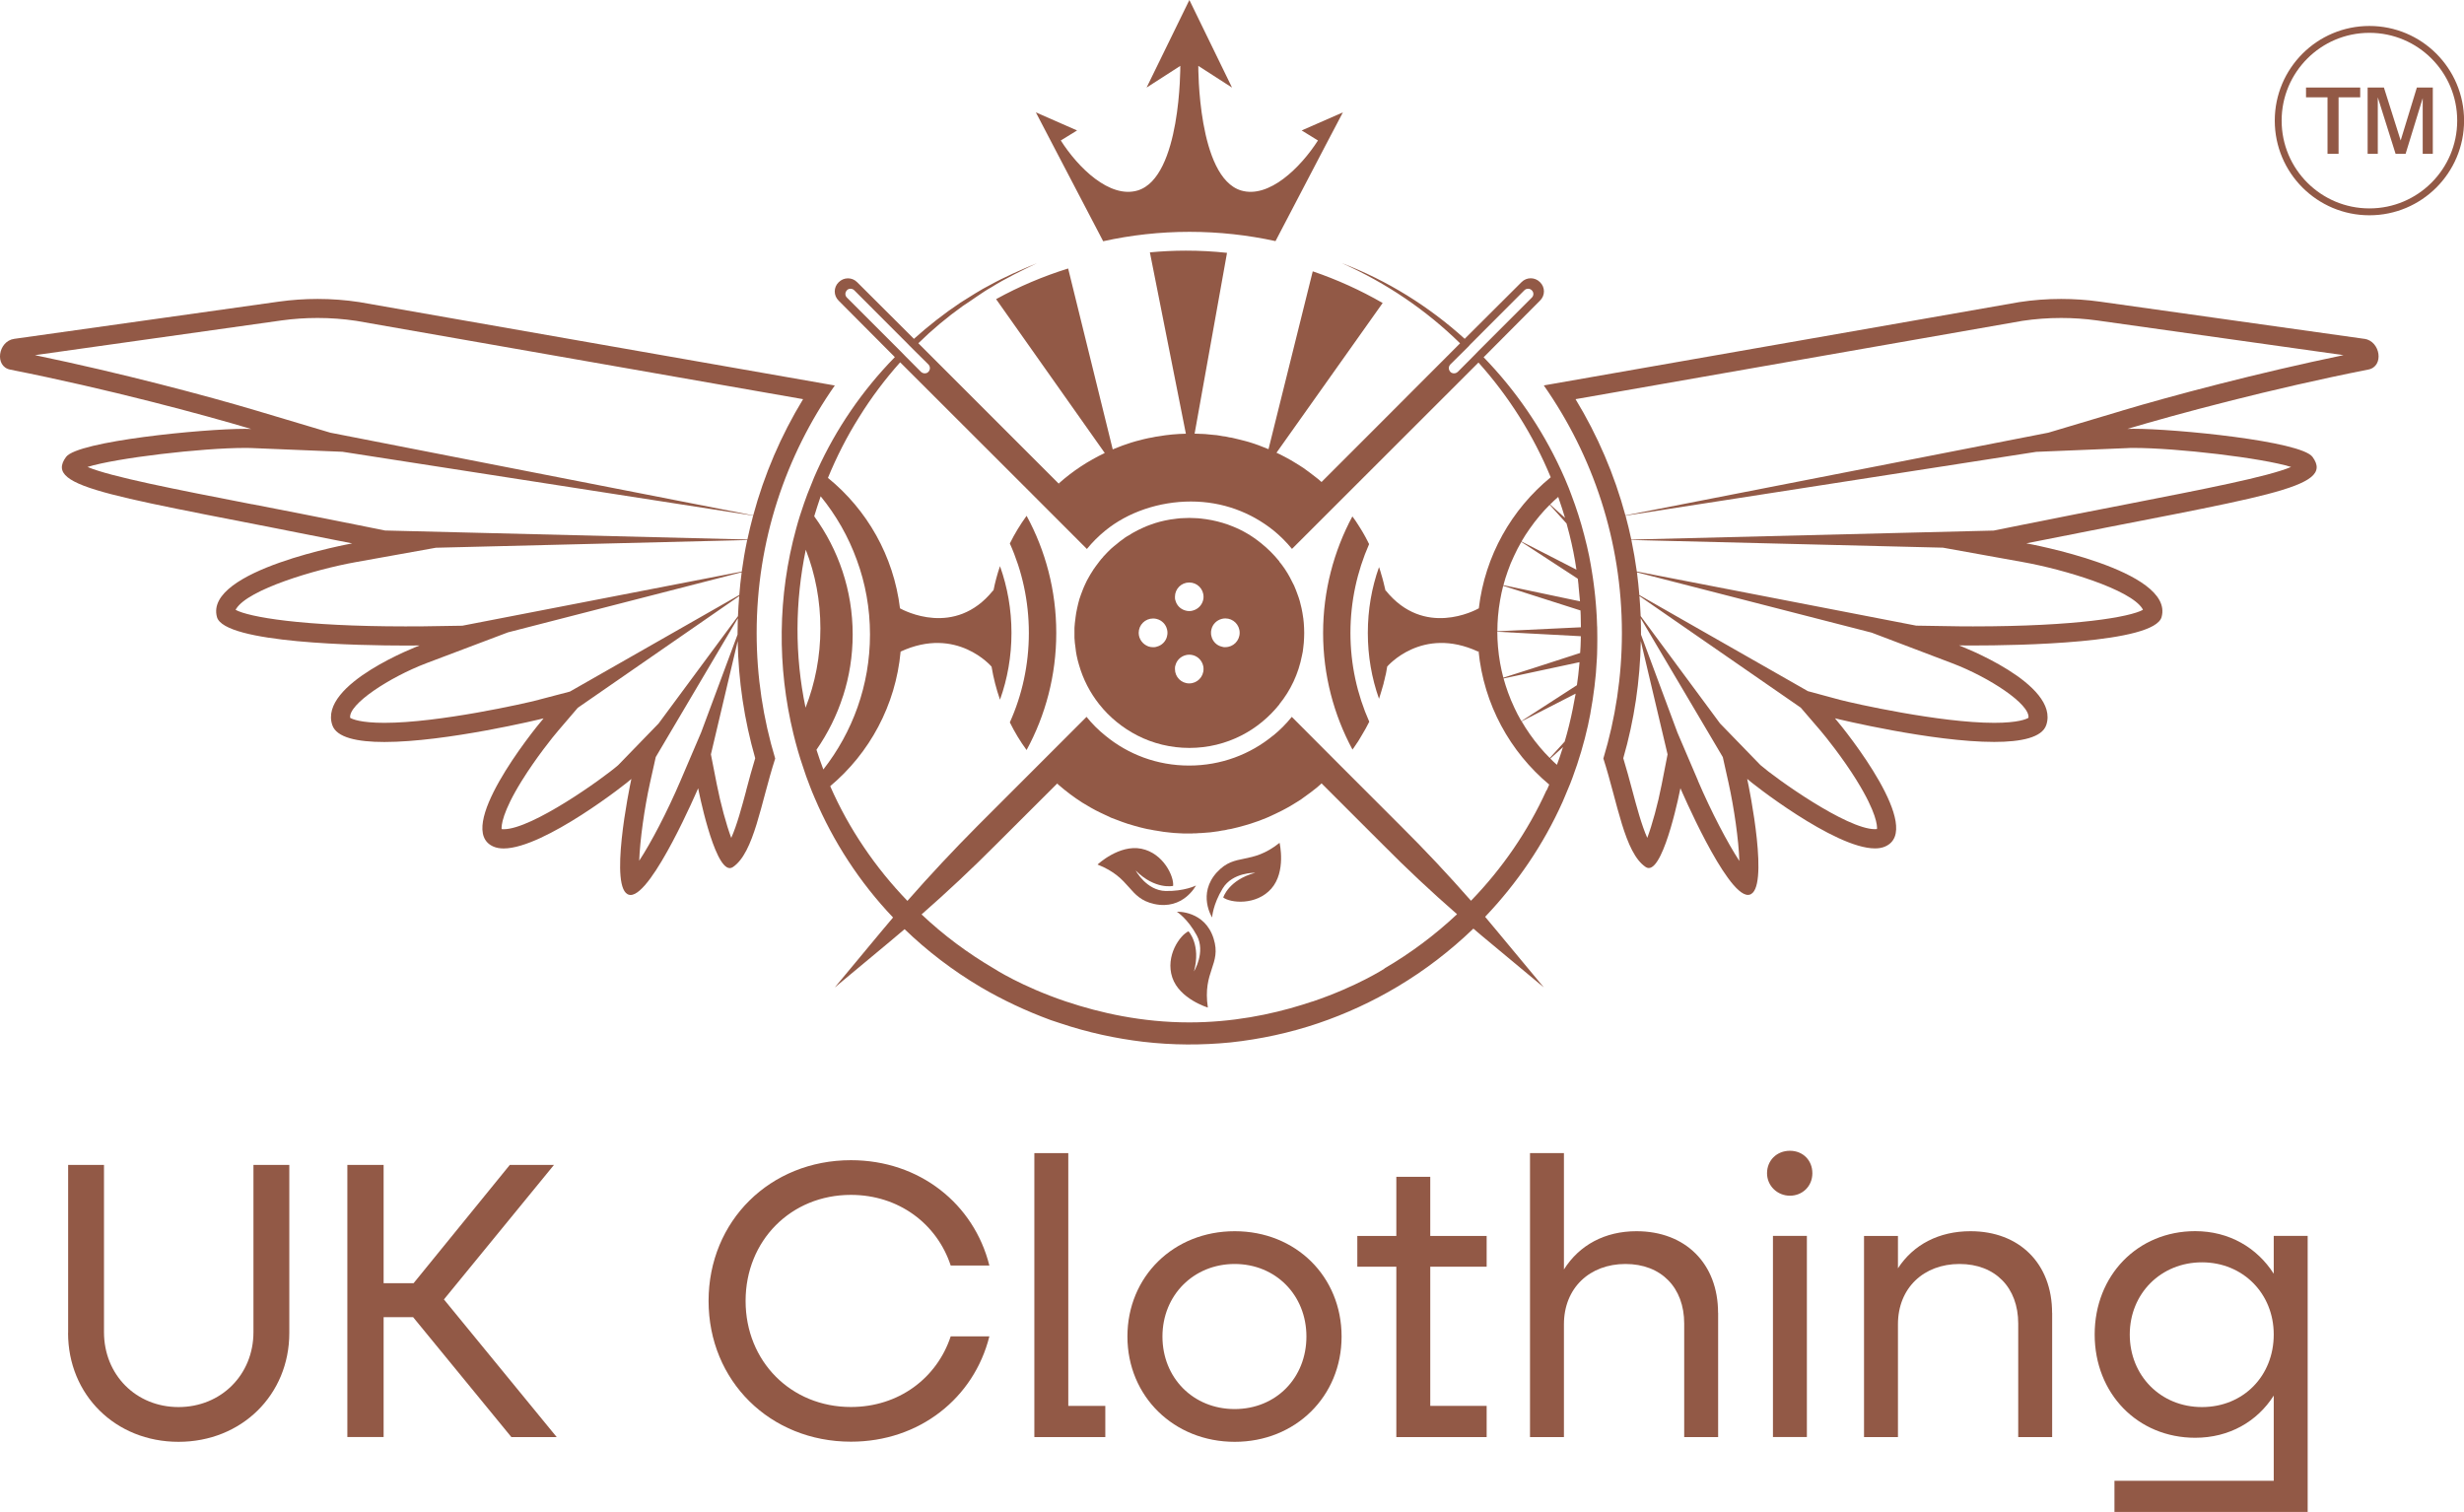 <svg viewBox="0 0 358.73 220.11" xmlns="http://www.w3.org/2000/svg" data-name="Layer 2" id="Layer_2">
  <defs>
    <style>
      .cls-1 {
        fill: #925946;
      }

      .cls-2 {
        fill: none;
        stroke: #925946;
        stroke-miterlimit: 10;
      }
    </style>
  </defs>
  <g data-name="Layer 1" id="Layer_1-2">
    <g>
      <g>
        <g>
          <path d="M9.92,194.05v-24.46h5.22v24.34c0,6.2,4.65,10.91,10.85,10.91s10.91-4.71,10.91-10.91v-24.34h5.22v24.46c0,9.01-6.95,15.85-16.13,15.85s-16.08-6.83-16.08-15.85Z" class="cls-1"></path>
          <path d="M60.16,191.75h-4.31v17.45h-5.28v-39.61h5.28v17.22h4.36l14.01-17.22h6.43l-16.02,19.58,16.42,20.04h-6.6l-14.3-17.45Z" class="cls-1"></path>
          <path d="M103.16,189.4c0-11.66,8.96-20.5,20.73-20.5,9.99,0,17.91,6.37,20.15,15.33h-5.63c-2.01-6.09-7.58-10.28-14.53-10.28-8.73,0-15.33,6.66-15.33,15.44s6.6,15.44,15.33,15.44c6.95,0,12.52-4.19,14.53-10.28h5.63c-2.24,8.96-10.16,15.33-20.15,15.33-11.77,0-20.73-8.84-20.73-20.5Z" class="cls-1"></path>
          <path d="M160.92,204.67v4.54h-10.33v-41.34h4.94v36.8h5.4Z" class="cls-1"></path>
          <path d="M164.14,194.57c0-8.73,6.72-15.33,15.62-15.33s15.56,6.6,15.56,15.33-6.72,15.33-15.56,15.33-15.62-6.6-15.62-15.33ZM190.2,194.57c0-6.03-4.48-10.56-10.45-10.56s-10.51,4.54-10.51,10.56,4.48,10.56,10.51,10.56,10.45-4.54,10.45-10.56Z" class="cls-1"></path>
          <path d="M208.23,184.4v20.27h8.21v4.54h-13.15v-24.8h-5.68v-4.48h5.68v-8.61h4.94v8.61h8.21v4.48h-8.21Z" class="cls-1"></path>
          <path d="M250.14,191.12v18.09h-4.94v-16.53c0-5.22-3.33-8.67-8.55-8.67s-8.96,3.5-8.96,8.78v16.42h-4.94v-41.34h4.94v16.94c2.24-3.56,5.97-5.57,10.56-5.57,7.12,0,11.88,4.71,11.88,11.88Z" class="cls-1"></path>
          <path d="M257.26,170.8c0-1.89,1.44-3.27,3.33-3.27s3.27,1.38,3.27,3.27-1.44,3.27-3.27,3.27-3.33-1.44-3.33-3.27ZM258.12,179.92h4.94v29.28h-4.94v-29.28Z" class="cls-1"></path>
          <path d="M298.77,191.12v18.09h-4.94v-16.53c0-5.22-3.33-8.67-8.55-8.67s-8.96,3.5-8.96,8.78v16.42h-4.94v-29.28h4.94v4.71c2.24-3.45,5.97-5.4,10.56-5.4,7.12,0,11.88,4.71,11.88,11.88Z" class="cls-1"></path>
          <path d="M335.97,179.92v40.19h-28.13v-4.54h23.19v-12.4c-2.41,3.79-6.49,6.14-11.43,6.14-8.38,0-14.64-6.43-14.64-15.04s6.26-15.04,14.64-15.04c4.94,0,9.01,2.41,11.43,6.2v-5.51h4.94ZM331.03,194.28c0-5.97-4.48-10.51-10.45-10.51s-10.51,4.54-10.51,10.51,4.48,10.56,10.51,10.56,10.45-4.54,10.45-10.56Z" class="cls-1"></path>
        </g>
        <g>
          <path d="M187.78,84.02c-.44-.81-.94-1.57-1.52-2.28h-.01c.57.73,1.08,1.48,1.53,2.28Z" class="cls-1"></path>
          <path d="M189.88,92.14v.37c.01-.12.01-.25.01-.37,0-.25,0-.48-.02-.73.01.24.01.48.01.73Z" class="cls-1"></path>
          <path d="M232.52,91.2c0-.3-.02-.6-.03-.9,0-.22-.02-.45-.03-.68-.02-.31-.04-.61-.06-.92-.01-.22-.03-.44-.05-.67-.03-.41-.07-.82-.11-1.23-.03-.32-.07-.64-.11-.97-.03-.26-.07-.53-.1-.8-.03-.29-.08-.58-.12-.88l-.12-.77c-.13-.8-.26-1.6-.42-2.39-.1-.5-.21-1-.33-1.5-.01-.08-.03-.16-.06-.24-.1-.44-.21-.88-.33-1.32-.51-1.99-1.14-3.95-1.87-5.87-.12-.33-.25-.65-.37-.98-.36-.9-.74-1.79-1.15-2.67,0-.02-.02-.04-.03-.06-2.8-6.05-6.62-11.59-11.23-16.34l8.21-8.25c.76-.74.76-1.94,0-2.68-.75-.76-1.96-.76-2.7,0l-7.35,7.33-.91.91h-.01c-5.19-4.7-11.25-8.49-17.9-11.02,6.55,2.92,12.35,6.89,17.23,11.68l-13.32,13.34-6.85,6.85c-.3-.27-.6-.53-.93-.77-.28-.23-.56-.44-.85-.65-.28-.19-.55-.4-.85-.62-.23-.14-.45-.3-.7-.45-.72-.46-1.47-.9-2.23-1.28-.33-.17-.65-.35-1-.49h0s15.46-21.8,15.46-21.8c-3.21-1.85-6.62-3.4-10.18-4.61l-6.44,25.89c-.92-.39-1.86-.74-2.85-1.04-.38-.1-.77-.22-1.17-.31-.37-.1-.77-.19-1.16-.28-.17-.04-.35-.08-.53-.09-.1-.03-.23-.06-.31-.07-.19-.06-.39-.07-.58-.09-.31-.07-.63-.1-.94-.16-.1,0-.23-.03-.35-.03-.28-.03-.56-.05-.84-.08-.31-.03-.61-.07-.94-.07h-.15c-.31-.03-.63-.03-.94-.03l4.72-26.33c-1.99-.22-3.98-.32-6-.32-1.78,0-3.51.09-5.23.25l5.24,26.4c-1.35.03-2.69.15-3.98.38-.3.03-.59.09-.89.16-.35.05-.71.13-1.06.21-.21.06-.44.09-.63.16-.49.12-.96.24-1.42.39-.82.26-1.65.56-2.44.89-.07.02-.14.08-.23.09l-6.49-26.33c-3.67,1.14-7.17,2.63-10.49,4.46l15.82,22.4c-2.42,1.15-4.68,2.63-6.67,4.41,0,.01-.02.02-.03.03,0,0,.11.12.3.32l-20.74-20.74h0c2-1.96,4.16-3.77,6.47-5.42,1.23-.78,2.89-2.03,4.18-2.74,1.96-1.24,4.53-2.49,6.62-3.49-2.16.88-4.78,2.03-6.81,3.16-1.31.65-3.07,1.79-4.33,2.58-2.44,1.63-4.68,3.4-6.77,5.27l-.91-.91-7.35-7.33c-.74-.76-1.95-.76-2.7,0-.76.74-.76,1.94,0,2.68l8.18,8.22c-4.82,4.94-8.57,10.49-11.26,16.39-.33.74-.67,1.48-.94,2.23-.37.88-.71,1.76-1.02,2.67-.42,1.21-.81,2.42-1.14,3.65-2.7,9.81-2.79,20.14-.4,29.93.4,1.63.85,3.23,1.4,4.82.28.9.61,1.79.96,2.69.23.61.47,1.21.74,1.82,2.7,6.33,6.5,12.23,11.4,17.38-.63.74-1.28,1.51-1.9,2.26l-6.59,7.93,7.93-6.6c.75-.62,1.49-1.26,2.24-1.89,3.26,3.15,6.98,6.01,11.12,8.46,3.14,1.84,6.53,3.44,10.14,4.77.47.16.96.31,1.42.47,4.02,1.35,8.04,2.21,12.02,2.69,4.32.51,8.56.51,12.74.1,4.38-.47,8.66-1.4,12.77-2.79,4.04-1.37,7.91-3.16,11.53-5.32,4-2.38,7.71-5.23,11.07-8.46.77.67,1.56,1.32,2.33,1.96l7.93,6.6-6.59-7.93c-.65-.78-1.31-1.58-1.96-2.35,4.64-4.87,8.49-10.51,11.28-16.74.12-.26.23-.51.33-.78.27-.62.53-1.24.78-1.87.12-.31.24-.61.35-.92.91-2.46,1.66-4.99,2.24-7.59,0-.03.01-.08.02-.11.12-.54.23-1.08.33-1.62,0-.01,0-.03,0-.04.24-1.29.44-2.6.6-3.92.01-.1.03-.21.03-.31.06-.46.1-.92.15-1.39,0-.08.01-.15.02-.22.05-.55.08-1.1.11-1.66.01-.15.02-.31.03-.46.03-.37.03-.76.04-1.14,0-.15,0-.3.01-.44.01-.33.02-.67.01-1.02,0-.1,0-.2,0-.31v-.2c0-.31,0-.63-.01-.94,0-.2,0-.4-.01-.6ZM229.81,85.22c.08.76.16,1.54.22,2.32l-11.15-2.35c.18-.69.39-1.36.63-2.03.26-.76.57-1.51.92-2.23.32-.7.67-1.38,1.06-2.04l8.22,5.36c.04.32.08.65.11.97ZM228.22,76.77c.1.35.19.71.28,1.06.42,1.68.76,3.37,1.01,5.1l-8-4.1c.37-.63.76-1.25,1.19-1.85.45-.65.94-1.28,1.45-1.89.47-.56.96-1.09,1.47-1.6l2.45,2.72c.06.19.1.37.15.56ZM226.98,72.71c.31.89.6,1.78.87,2.69l-2.17-1.96c.38-.38.77-.75,1.18-1.1.04.13.08.24.12.37ZM213.9,50.31l.17-.18,7.86-7.87c.3-.3.79-.3,1.08,0,.31.3.31.77,0,1.07l-7.84,7.84-.72.74-2.22,2.23c-.23.22-.6.28-.88.14-.07-.03-.14-.09-.19-.14-.3-.32-.3-.78,0-1.09l2.25-2.23.51-.51ZM123.29,42.26c.28-.3.78-.3,1.08,0l7.86,7.87.17.18.51.51,2.25,2.23c.3.31.3.77,0,1.09-.06.05-.12.1-.19.14-.28.14-.65.08-.88-.14l-2.22-2.23-.72-.74-7.84-7.84c-.31-.3-.31-.77,0-1.07ZM117.32,80.05c1.39,3.56,2.12,7.42,2.12,11.45s-.76,7.96-2.16,11.52c-1.6-7.62-1.53-15.44.03-22.98ZM122.75,101.3c.9-2.8,1.39-5.8,1.39-8.93,0-6.42-2.07-12.36-5.6-17.21.3-.98.61-1.94.94-2.91,2.25,2.76,4.03,5.87,5.26,9.26,1.25,3.39,1.92,7.05,1.92,10.86,0,7.41-2.55,14.23-6.79,19.65-.35-.94-.7-1.91-1-2.87,1.65-2.39,2.98-5.03,3.87-7.84ZM201.55,141.02s-3.96,2.58-10.45,4.78c-.01.01-.05.01-.07.01-.49.16-.97.32-1.46.47-4.56,1.42-10.17,2.56-16.43,2.56-6.91,0-13.02-1.4-17.81-3-.06-.01-.1-.03-.16-.05-6.49-2.19-10.45-4.78-10.45-4.78-3.8-2.23-7.35-4.86-10.55-7.89,3.72-3.26,7.35-6.66,10.86-10.19l8.88-8.86.68-.67-.67.67s.07.07.19.18c1.09.95,2.25,1.82,3.47,2.6.4.25.82.49,1.25.74.46.26.93.51,1.42.74.04.03.07.03.11.05.46.23.93.44,1.42.67.3.11.58.23.88.33.25.11.47.19.74.28.26.09.54.19.82.28.3.09.58.18.88.26.46.14.93.26,1.4.37.35.09.7.16,1.05.21.3.07.6.12.89.16.33.05.65.11.98.16.33.04.65.07.98.11.39.05.79.07,1.19.09.28.02.54.04.82.04.08,0,.17,0,.25,0h0c.06,0,.12,0,.17,0,.1,0,.19,0,.29,0h.54v-.02c.32,0,.63,0,.95-.04h.18c.18,0,.35-.02.53-.04.12,0,.26-.02.39-.03.33-.02.68-.05,1.02-.11.23-.02.44-.05.67-.09.16-.04.3-.05.46-.09.11-.02.19-.02.28-.04.11-.02.21-.02.3-.05.05,0,.11-.02.16-.04.05,0,.11-.02.16-.04.14-.02.3-.04.44-.07.7-.16,1.37-.32,2-.51.3-.09.58-.18.88-.26.84-.26,1.63-.56,2.39-.88.4-.18.79-.35,1.16-.53.35-.16.67-.32,1-.49.44-.23.84-.44,1.23-.67.33-.21.67-.4,1-.61.21-.14.42-.28.61-.39.02-.02.05-.04.09-.07.3-.21.56-.42.84-.61.3-.21.58-.42.86-.65.14-.11.26-.19.39-.3.49-.4.75-.66.75-.67h0s8.87,8.86,8.87,8.86c3.49,3.53,7.12,6.93,10.86,10.19-3.21,3.02-6.75,5.66-10.56,7.89ZM225.16,115.03c-2.71,5.98-6.47,11.43-11,16.1-3.3-3.76-6.7-7.39-10.23-10.89l-8.86-8.86-7-7.02c-.8,1-1.71,1.91-2.7,2.72h-.02c-3.33,2.74-7.58,4.37-12.23,4.37s-8.89-1.63-12.21-4.37h0c-1-.8-1.92-1.72-2.72-2.72l-15.88,15.88c-3.51,3.53-6.91,7.16-10.2,10.91-2.33-2.42-4.46-5.03-6.35-7.84-1.88-2.77-3.53-5.75-4.89-8.86,2.86-2.4,5.24-5.33,7-8.66,1.76-3.32,2.89-7.02,3.25-10.93,8.19-3.79,13.24,2.19,13.24,2.19.28,1.67.69,3.26,1.23,4.81,1.09-3.03,1.67-6.32,1.67-9.72s-.58-6.66-1.67-9.72c-.4,1.16-.72,2.37-.96,3.58-.01-.01-.03-.05-.03-.05,0,.01-.02.02-.03.03-5.55,6.88-13.02,2.87-13.54,2.58-.93-7.64-4.8-14.36-10.49-18.99,1.26-3.07,2.78-6.05,4.55-8.86,1.75-2.82,3.75-5.48,5.96-7.96l.04.04s0,0,0-.01l18.65,18.63,8.5,8.51c.79-.97,1.68-1.86,2.66-2.66,3.31-2.71,7.88-4.25,12.49-4.25s8.74,1.58,12.04,4.23c.98.8,1.88,1.7,2.67,2.67l27.15-27.13c4.44,4.95,8,10.61,10.52,16.7-5.68,4.65-9.57,11.41-10.47,19.08h0c-.53.3-7.99,4.3-13.54-2.58h-.05s0-.03-.01-.06c-.09-.42-.19-.84-.3-1.24-.1-.42-.23-.83-.35-1.23v-.03c-.08-.3-.19-.58-.28-.86-1.07,3-1.63,6.23-1.63,9.58s.56,6.57,1.63,9.59c.07-.23.14-.44.21-.67.06-.16.1-.31.14-.46.11-.37.23-.74.32-1.1,0-.03.01-.07.01-.1.09-.3.16-.6.22-.9.07-.23.12-.47.16-.71.05-.25.09-.5.13-.75h0s5.05-5.97,13.24-2.18l.06-.11c.75,7.8,4.59,14.71,10.29,19.47-.11.27-.23.54-.35.81ZM227.51,108.89c-.26.83-.53,1.64-.84,2.45-.33-.28-.65-.59-.96-.91l1.85-1.67s-.03.08-.04.13ZM229.33,101.32c-.11.62-.23,1.24-.35,1.86-.32,1.6-.71,3.19-1.17,4.74,0,.01,0,.03-.01.04l-2.17,2.39c-.51-.51-.99-1.03-1.45-1.58-.51-.6-.99-1.23-1.44-1.87-.43-.61-.83-1.24-1.21-1.89l7.86-4.03c-.01.11-.03.22-.05.33ZM229.92,96.85c-.08.97-.2,1.94-.34,2.9l-8.09,5.23c-.37-.64-.71-1.29-1.02-1.96h0c-.34-.72-.65-1.46-.92-2.21-.24-.67-.46-1.35-.65-2.04l11.06-2.37c-.01.15-.03.31-.04.46ZM230.14,93.2c-.01.62-.04,1.24-.09,1.86l-6.3,2.04-4.88,1.56c-.18-.69-.34-1.4-.47-2.12-.14-.78-.24-1.57-.31-2.37-.06-.72-.1-1.46-.1-2.2l12.16.65c0,.19,0,.39-.01.58ZM218,91.89c0-.73.03-1.44.09-2.16.07-.81.17-1.6.31-2.37.12-.7.27-1.4.45-2.08l11.25,3.59c.01.25.02.49.03.74.02.57.03,1.13.03,1.71l-12.16.58Z" class="cls-1"></path>
          <path d="M189.73,89.97v-.03c-.06-.46-.14-.93-.24-1.39-.15-.7-.33-1.37-.58-2.01-.15-.44-.33-.88-.51-1.3-.21-.42-.42-.83-.63-1.23-.44-.79-.94-1.54-1.53-2.26l.02-.02c-.81-1-1.7-1.89-2.72-2.7-1.24-1-2.63-1.83-4.14-2.42-.22-.09-.44-.16-.65-.25-1-.35-2.05-.61-3.12-.77-.24-.03-.47-.07-.7-.09-.31-.03-.61-.07-.93-.07-.28-.01-.56-.03-.85-.03s-.58.02-.86.03c-.3,0-.62.03-.93.07-.22.02-.44.06-.67.09-.16.02-.32.03-.47.07-.22.03-.42.09-.63.12-.48.1-.95.23-1.41.37-.44.14-.85.3-1.28.46-.21.1-.42.19-.63.28-.21.1-.42.19-.63.3-.49.24-.98.54-1.46.84t-.07.03c-.23.14-.46.3-.68.48-.23.15-.46.33-.67.51-.19.14-.39.3-.58.47-.31.24-.61.53-.91.84-.19.22-.4.4-.6.63-.02.02-.06.06-.06.09-.1.1-.21.21-.3.33-.08.1-.17.23-.26.33-.14.17-.28.35-.4.53-.14.17-.26.37-.38.54-.02.02-.06.03-.06.07-.08.14-.17.28-.26.42-.15.23-.3.47-.42.7-.22.35-.39.72-.56,1.09-.12.26-.25.54-.35.82-.17.44-.33.86-.47,1.3-.12.44-.24.88-.33,1.33-.1.46-.19.93-.24,1.39v.03c-.08.47-.11.95-.15,1.44v.51c0,.07,0,.14,0,.21s0,.14,0,.22v.15c-.01.13,0,.24,0,.37.03.47.07.96.15,1.44.03.39.1.76.17,1.14.09.46.21.91.34,1.35.6,2.11,1.61,4.05,2.94,5.73h0c1.49,1.89,3.41,3.45,5.56,4.55,2.26,1.16,4.85,1.81,7.57,1.81s5.3-.65,7.57-1.81c2.16-1.1,4.05-2.67,5.55-4.55h0c1.62-2.03,2.77-4.45,3.29-7.09-.54,2.63-1.7,5.05-3.3,7.08h0s-.02,0-.02,0c1.62-2.02,2.77-4.44,3.3-7.07.09-.38.16-.75.19-1.14.07-.47.1-.97.12-1.44.01-.13.01-.24.01-.37v-.37c0-.24,0-.49-.01-.72-.02-.49-.06-.97-.12-1.44ZM169.91,92.63c-.18.75-.78,1.35-1.53,1.52-.03.02-.09.04-.16.04-.1.03-.21.03-.33.03-.24,0-.47-.03-.69-.11-.82-.3-1.42-1.07-1.42-1.98,0-1.16.94-2.09,2.1-2.09.17,0,.37.02.53.07.74.19,1.31.77,1.49,1.49.05.17.07.35.07.53s-.02.33-.07.49ZM173.14,99.49c-1.16,0-2.08-.93-2.08-2.09,0-.17,0-.37.07-.54.18-.72.74-1.28,1.48-1.48.17-.05.35-.07.53-.07s.37.02.54.07c.72.19,1.28.76,1.47,1.48.06.17.07.37.07.54,0,1.16-.93,2.09-2.08,2.09ZM175.15,87.41c-.19.72-.76,1.28-1.47,1.47-.17.06-.37.08-.54.08s-.35-.02-.55-.08c-.72-.19-1.28-.75-1.46-1.47-.07-.17-.07-.35-.07-.53,0-1.15.92-2.08,2.08-2.08s2.08.93,2.08,2.08c0,.18-.01.35-.07.53ZM178.4,94.22c-.18,0-.37-.02-.53-.08-.74-.17-1.32-.77-1.49-1.49-.06-.16-.07-.35-.07-.53s.01-.35.07-.53c.17-.72.76-1.3,1.49-1.49.16-.05.35-.07.53-.07,1.15,0,2.08.93,2.08,2.09s-.93,2.09-2.08,2.09Z" class="cls-1"></path>
          <path d="M199.32,79.22s-.01-.06-.03-.09c-.01-.03-.03-.07-.05-.08-.02-.07-.06-.14-.09-.19-.23-.46-.47-.9-.72-1.33-.21-.33-.4-.69-.63-1.02-.28-.45-.58-.91-.91-1.33-2.7,5.05-4.26,10.82-4.26,16.97s1.56,11.93,4.28,16.98c.01-.02.03-.06.05-.09.06-.07.12-.14.16-.21.14-.21.28-.42.42-.63.09-.13.18-.24.26-.39.16-.26.33-.54.49-.82.39-.62.72-1.26,1.06-1.92-1.76-3.96-2.74-8.33-2.74-12.93s.98-8.96,2.71-12.91Z" class="cls-1"></path>
          <path d="M147.02,79.12c1.79,3.98,2.77,8.39,2.77,13.02s-.98,9.05-2.77,13.02c.7,1.42,1.51,2.77,2.44,4.03,2.76-5.07,4.32-10.88,4.32-17.05s-1.56-11.98-4.32-17.05c-.93,1.28-1.74,2.61-2.44,4.03Z" class="cls-1"></path>
          <path d="M177.19,126.96c-2.92,3.19-.72,6.6-.72,6.6,0,0,.1-1.87,1.54-4.22,1.44-2.38,4.73-2.28,4.73-2.28-3.89,1.05-4.65,3.6-4.65,3.6,1.07.8,4.79,1.19,6.99-1.28,2.2-2.49,1.21-6.68,1.21-6.68-4.19,3.33-6.44,1.38-9.09,4.26Z" class="cls-1"></path>
          <path d="M174.12,128.91s-1.67.86-4.44.8c-2.78-.08-4.34-2.98-4.34-2.98,2.84,2.84,5.45,2.24,5.45,2.24.16-1.32-1.38-4.75-4.61-5.41-3.25-.66-6.39,2.3-6.39,2.3,4.97,1.95,4.42,4.89,8.24,5.74,4.23.93,6.09-2.69,6.09-2.69Z" class="cls-1"></path>
          <path d="M176.69,136.64c-1.29-4.11-5.35-3.91-5.35-3.91,0,0,1.58,1.01,2.9,3.45,1.32,2.43-.41,5.24-.41,5.24,1.05-3.89-.8-5.84-.8-5.84-1.21.53-3.41,3.56-2.36,6.72,1.05,3.14,5.18,4.38,5.18,4.38-.8-5.3,2.02-6.29.84-10.03Z" class="cls-1"></path>
          <path d="M160.61,35.12c4.03-.89,8.24-1.37,12.56-1.37s8.49.47,12.53,1.35l7.39-14.14,2.42-4.6-6,2.63,2.37,1.46c-2.53,3.95-7.14,8.49-11.19,7.28-6.35-1.91-6.23-18.14-6.23-18.14l4.91,3.16-6.21-12.75-6.23,12.75,4.91-3.16s.12,16.23-6.21,18.14c-4.07,1.21-8.68-3.33-11.19-7.28l2.37-1.46-6-2.63,2.4,4.6,7.4,14.16Z" class="cls-1"></path>
          <path d="M344.23,49.33l-38.53-5.42c-1.87-.26-3.75-.39-5.63-.39-2.04,0-4.07.15-6.09.46l-69.22,12.13h0c7.16,10.23,11.37,22.64,11.37,36.03,0,6.35-.95,12.49-2.7,18.28,2.08,6.46,3.07,13.72,6.16,15.8.15.1.3.15.45.15,2.34,0,4.61-11.62,4.61-11.62,0,0,6.64,15.53,9.83,15.53.06,0,.13,0,.19-.02,3.03-.63,0-15.53-.3-16.87.43.44,12.69,10.12,18.6,10.12.55,0,1.04-.08,1.47-.27,5.77-2.47-5.59-16.69-7.29-18.67.54.14,14.21,3.44,23.18,3.44,3.94,0,6.97-.64,7.58-2.46,2.03-6.02-12.7-11.59-12.7-11.59,0,0,.76.01,2.03.01,6.49,0,26.4-.31,27.46-4.14,1.91-6.85-19.69-10.73-19.69-10.73,34.54-6.93,45.08-7.95,41.66-12.59-1.7-2.3-19.92-4.09-26.07-4.09-.33,0-.62,0-.88.02,6.89-2.06,20.85-5.84,35.08-8.64,2.34-.46,1.77-4.14-.58-4.48ZM239.83,121.99c-.83-1.84-1.56-4.58-2.19-6.94-.41-1.53-.83-3.1-1.31-4.67,1.6-5.55,2.45-11.28,2.55-17.06l3.9,16.5-.86,4.39c-.56,2.88-1.38,5.84-2.1,7.78ZM247.21,113.65l-2.99-6.99-5.31-14.27c0-.08,0-.17,0-.25,0-.71-.01-1.42-.04-2.13l11.95,20.21.84,3.77c.81,3.67,1.47,8.3,1.57,11.35-1.73-2.65-4.09-7.15-6.03-11.68ZM270.3,113.6c2.92,4.7,3.01,6.62,2.97,7.09-.06.01-.16.02-.3.02-4.12,0-14.48-7.42-16.67-9.33l-5.88-6.06-11.56-15.63c-.04-.98-.1-1.95-.18-2.92l23.49,16.25,2.87,3.34c.77.9,3.21,3.94,5.26,7.23ZM295.32,104.5c-.31.19-1.51.73-4.99.73-7.91,0-20.48-2.83-22.46-3.35l-4.66-1.26-24.54-13.99c-.09-1.11-.21-2.21-.35-3.31l34.17,8.78,11.74,4.46c5.39,2.05,11.37,5.97,11.09,7.95ZM311.9,88.62c.04.06.07.11.09.16-1.91,1.04-9.59,2.41-24.75,2.41-1.24,0-1.97-.01-1.99-.01l-6.27-.1-40.68-7.88c-.21-1.54-.48-3.07-.79-4.59l45.36,1.12,11.66,2.1c5.97,1.07,15.61,3.97,17.38,6.78ZM309.84,65.22c.22,0,.48-.01.77-.01,6.33,0,18.74,1.46,22.95,2.77-3.38,1.42-12.66,3.22-23.96,5.43-4.43.86-9.45,1.84-15.12,2.98l-4.22.85c-3.07.08-49.91,1.24-52.76,1.31-.25-1.17-.53-2.33-.84-3.48l59.79-9.29,13.4-.55ZM308.93,59.79l-10.72,3.2-61.57,12.04c-1.6-5.92-4.03-11.61-7.26-16.92l65.05-11.4c1.86-.28,3.76-.42,5.64-.42,1.75,0,3.51.12,5.24.36l35.88,5.05c-12.49,2.59-24.98,5.91-32.25,8.08Z" class="cls-1"></path>
          <path d="M121.54,56.12h0s-69.22-12.14-69.22-12.14c-2.02-.31-4.05-.46-6.09-.46-1.88,0-3.76.13-5.63.39L2.07,49.33c-2.35.33-2.91,4.02-.58,4.48,14.22,2.81,28.18,6.58,35.08,8.64-.26-.01-.55-.02-.88-.02-6.16,0-24.38,1.79-26.07,4.09-3.42,4.64,7.12,5.65,41.66,12.59,0,0-21.6,3.87-19.69,10.73,1.07,3.82,20.97,4.14,27.46,4.14,1.27,0,2.03-.01,2.03-.01,0,0-14.74,5.57-12.7,11.59.61,1.82,3.64,2.46,7.58,2.46,8.97,0,22.65-3.3,23.18-3.44-1.7,1.98-13.06,16.2-7.29,18.67.42.18.92.27,1.47.27,5.91,0,18.17-9.67,18.6-10.12-.3,1.34-3.34,16.24-.3,16.87.06.01.12.02.19.02,3.19,0,9.83-15.53,9.83-15.53,0,0,2.27,11.62,4.61,11.62.15,0,.3-.05.45-.15,3.09-2.08,4.07-9.35,6.16-15.8-1.75-5.79-2.7-11.93-2.7-18.28,0-13.38,4.21-25.8,11.37-36.02ZM5.11,51.7l35.87-5.05c1.74-.24,3.5-.36,5.25-.36,1.88,0,3.78.14,5.64.42l65.05,11.4c-3.23,5.31-5.66,10.99-7.26,16.92l-61.57-12.04-10.72-3.2c-7.27-2.17-19.76-5.49-32.25-8.08ZM36.7,73.41c-11.3-2.2-20.58-4.01-23.96-5.43,4.21-1.31,16.62-2.77,22.95-2.77.29,0,.54,0,.77.01l13.4.55,59.79,9.29c-.31,1.15-.59,2.31-.84,3.48l-52.76-1.31-4.22-.85c-5.67-1.14-10.69-2.12-15.12-2.98ZM61.04,91.18s-.75.01-1.99.01c-15.16,0-22.84-1.37-24.75-2.41.02-.05.05-.1.09-.16,1.76-2.81,11.41-5.71,17.37-6.78l11.7-2.1,45.32-1.12c-.32,1.52-.58,3.04-.79,4.59l-40.68,7.88-6.27.1ZM78.43,101.88c-1.98.52-14.55,3.35-22.46,3.35-3.48,0-4.68-.54-4.99-.73-.28-1.98,5.71-5.9,11.09-7.95l11.88-4.49,34.03-8.75c-.15,1.1-.26,2.2-.35,3.31l-24.66,14.06-4.54,1.19ZM73.33,120.72c-.15,0-.24-.01-.3-.02-.04-.47.05-2.4,2.97-7.09,2.05-3.29,4.49-6.34,5.26-7.23l2.86-3.34,23.5-16.26c-.08.97-.14,1.94-.18,2.92l-11.56,15.63-5.88,6.06c-2.19,1.91-12.55,9.33-16.67,9.33ZM93.06,125.33c.11-3.05.76-7.68,1.57-11.35l.84-3.77,11.95-20.21c-.02.71-.04,1.42-.04,2.13,0,.08,0,.17,0,.25l-5.3,14.24-3,7.02c-1.94,4.54-4.29,9.04-6.03,11.68ZM108.65,115.05c-.63,2.35-1.36,5.09-2.19,6.93-.72-1.94-1.53-4.9-2.1-7.78l-.86-4.38,3.9-16.5c.1,5.78.96,11.51,2.55,17.06-.48,1.56-.9,3.14-1.31,4.67Z" class="cls-1"></path>
        </g>
      </g>
      <g>
        <path d="M338.86,22.39v-8.22h-3.13v-1.43h7.89v1.43h-3.15v8.22h-1.61ZM344.7,22.39v-9.65h2.37l2.44,7.71,2.36-7.71h2.32v9.65h-1.47v-8.1l-2.49,8.1h-1.46l-2.59-8.22v8.22h-1.48Z" class="cls-1"></path>
        <circle r="13.28" cy="17.56" cx="344.96" class="cls-2"></circle>
      </g>
    </g>
  </g>
</svg>